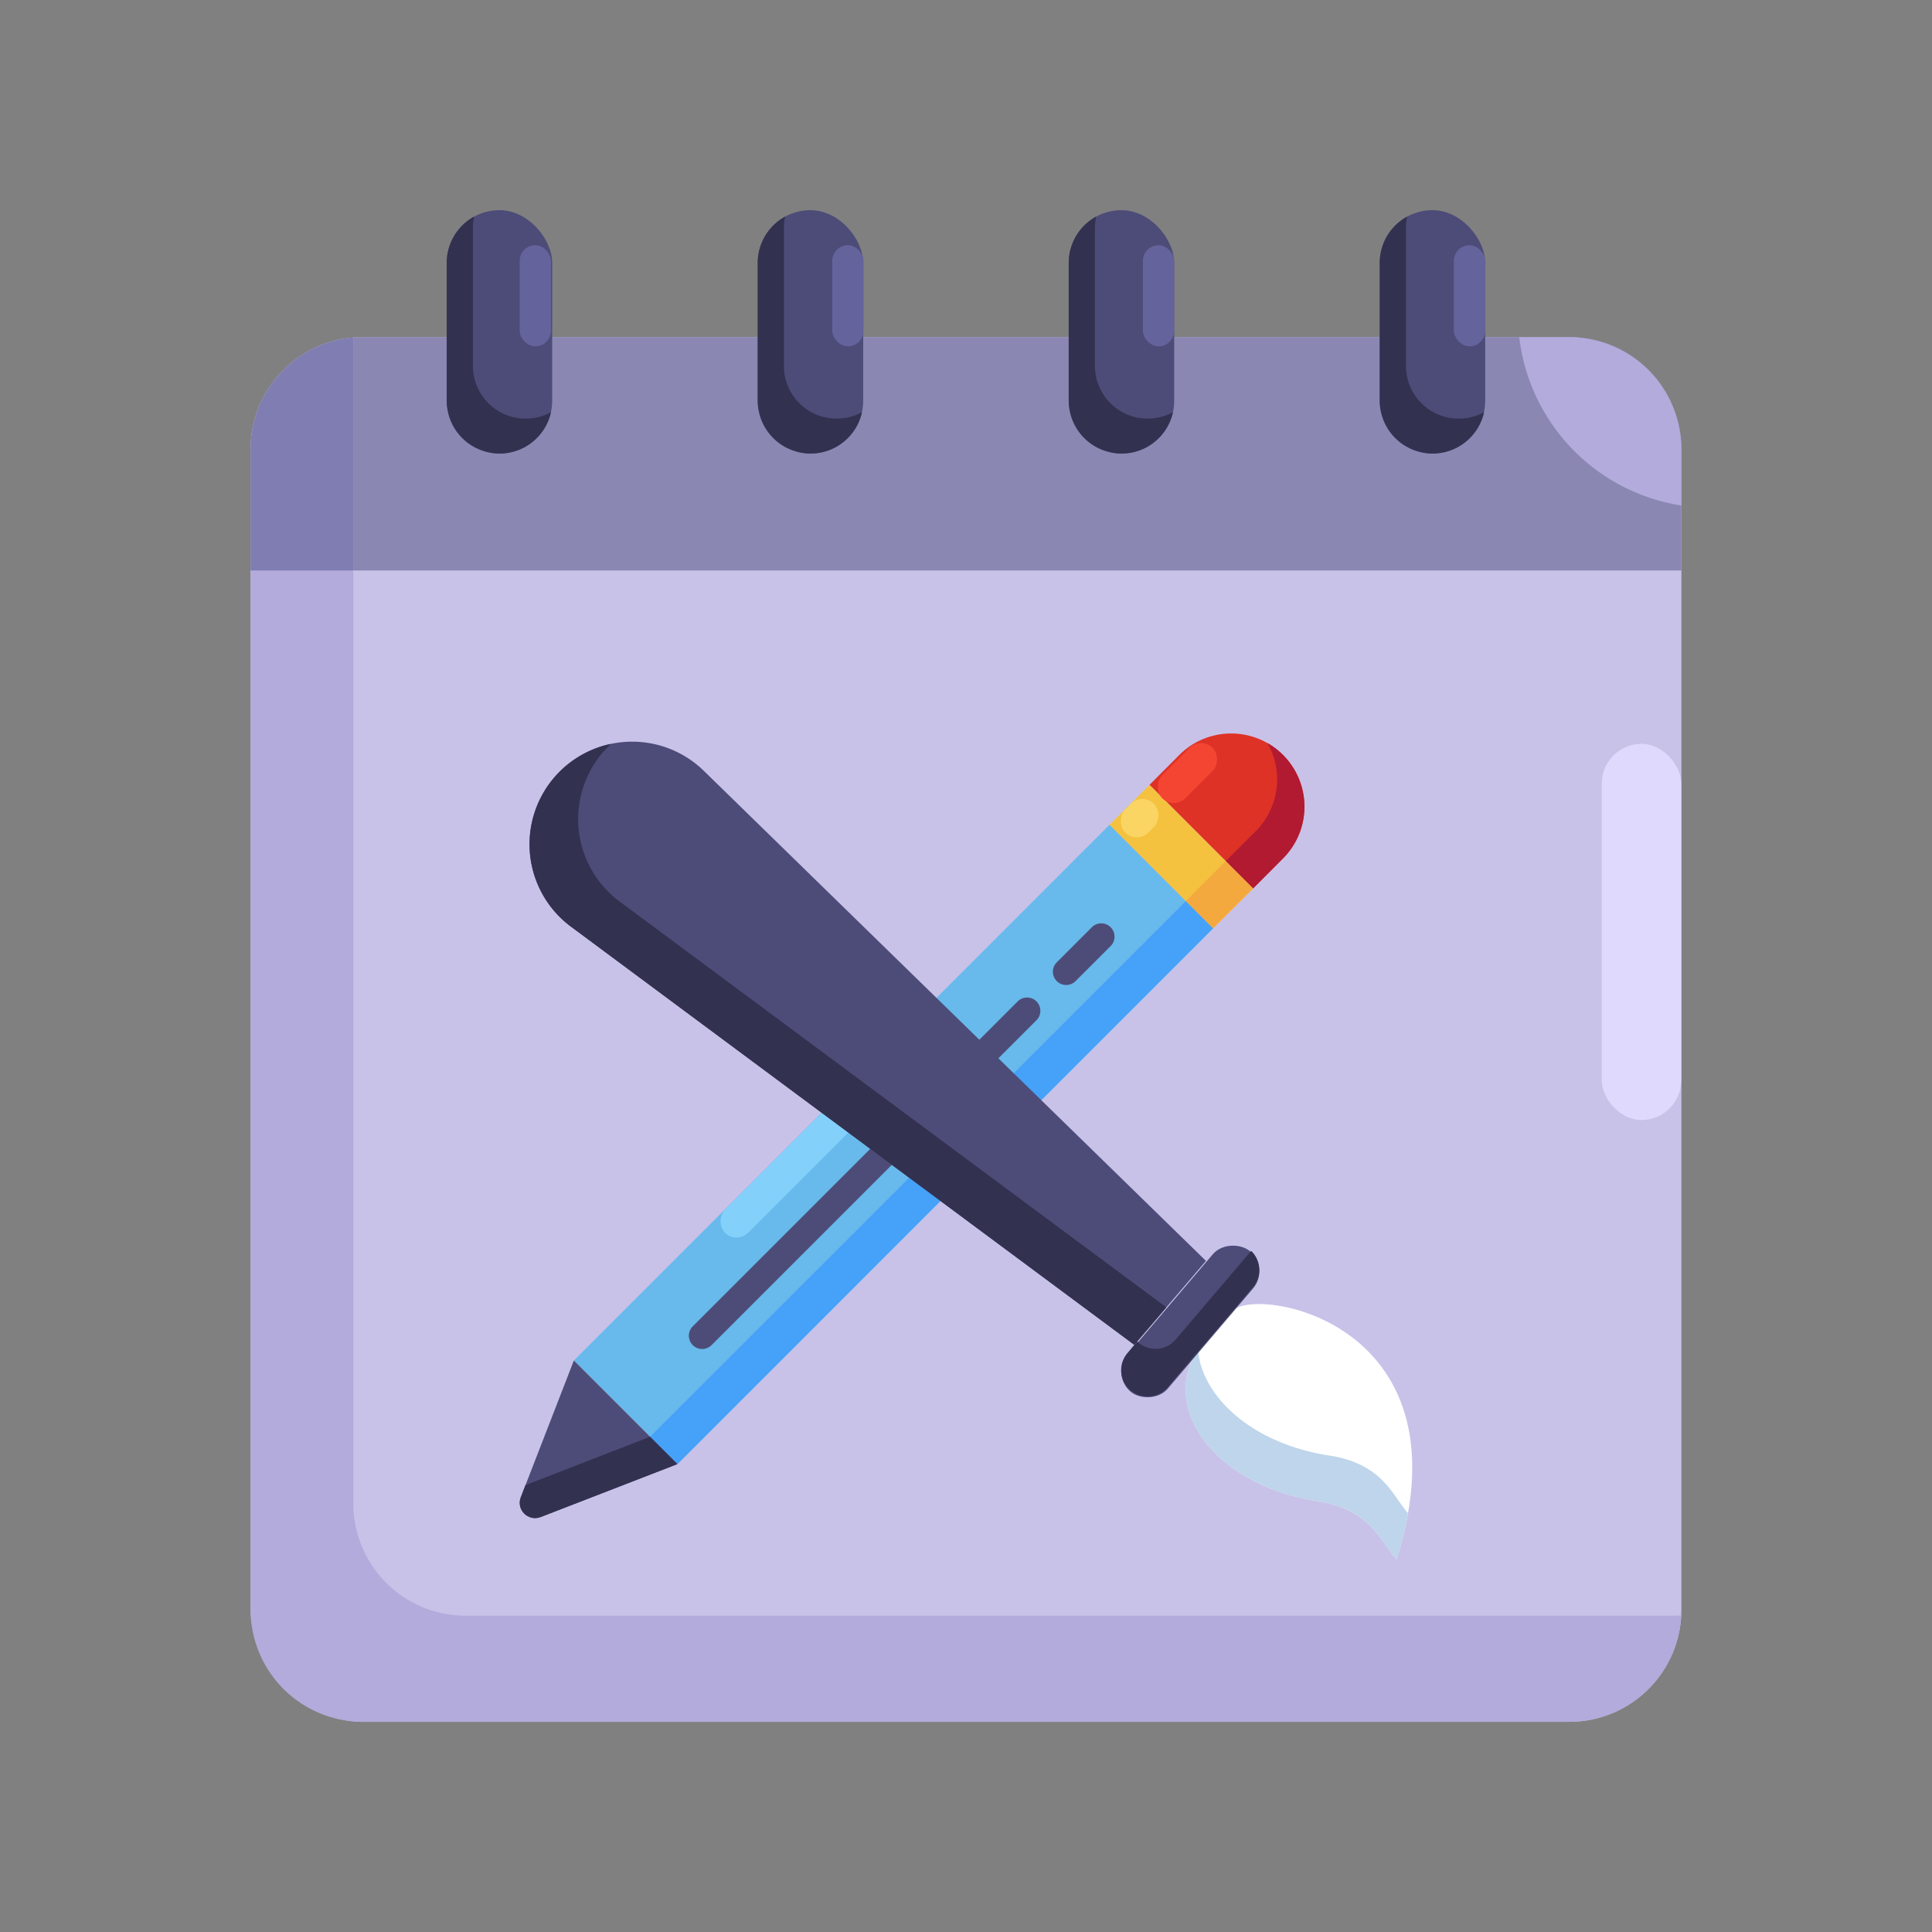 <?xml version="1.0" ?><!-- Uploaded to: SVG Repo, www.svgrepo.com, Generator: SVG Repo Mixer Tools -->
<svg width="800px" height="800px" viewBox="0 0 2050 2050" data-name="Layer 2" id="Layer_2" xmlns="http://www.w3.org/2000/svg"><rect x="0" y="0" width="2050" height="2050" fill="#808080" stroke="none"/><defs><style>.cls-1{fill:#c8c2e9;}.cls-2{fill:#8a87b2;}.cls-3{fill:#4d4c78;}.cls-4{fill:#323150;}.cls-5{fill:#67baeb;}.cls-6{fill:#de3226;}.cls-7{fill:#231f20;}.cls-8{fill:#f4c23f;}.cls-9{fill:#46a1f8;}.cls-10{fill:#b11a31;}.cls-11{fill:#f4a93f;}.cls-12{fill:#83d0fb;}.cls-13{fill:#fad564;}.cls-14{fill:#f44533;}.cls-15{fill:#ffffff;}.cls-16{fill:#bed5eb;}.cls-17{fill:#b2abdb;}.cls-18{fill:#807db2;}.cls-19{fill:#dfdafd;}.cls-20{fill:#64639c;}</style></defs><title/><rect class="cls-1" height="1469.32" rx="119.1" ry="119.1" width="1518.2" x="265.9" y="357.7"/><path class="cls-2" d="M1784.1,605.3V476.8A119.1,119.1,0,0,0,1665,357.7H385A119.1,119.1,0,0,0,265.9,476.8V605.3Z"/><rect class="cls-3" height="258.29" rx="56" ry="56" width="111.9" x="474" y="223"/><rect class="cls-3" height="258.29" rx="56" ry="56" width="111.9" x="804" y="223"/><rect class="cls-3" height="258.29" rx="56" ry="56" width="111.9" x="1134" y="223"/><rect class="cls-3" height="258.29" rx="56" ry="56" width="111.9" x="1464" y="223"/><path class="cls-4" d="M557.7,444.2h0a55.9,55.9,0,0,1-55.9-55.9V241.9a54.1,54.1,0,0,1,1.3-12.1A56.1,56.1,0,0,0,474,278.9V425.3a56,56,0,0,0,56,55.9h0a55.9,55.9,0,0,0,54.6-43.8A56.2,56.2,0,0,1,557.7,444.2Z"/><path class="cls-4" d="M887.8,444.2h0a55.9,55.9,0,0,1-56-55.9V241.9a60.6,60.6,0,0,1,1.3-12.1A56.1,56.1,0,0,0,804,278.9V425.3a56,56,0,0,0,56,55.9h0a55.8,55.8,0,0,0,54.6-43.8A56.1,56.1,0,0,1,887.8,444.2Z"/><path class="cls-4" d="M1217.8,444.2h0a56,56,0,0,1-56-55.9V241.9a60.6,60.6,0,0,1,1.3-12.1,56.1,56.1,0,0,0-29.1,49.1V425.3a56,56,0,0,0,56,55.9h0a55.8,55.8,0,0,0,54.6-43.8A56.1,56.1,0,0,1,1217.8,444.2Z"/><path class="cls-4" d="M1547.8,444.2h0a56,56,0,0,1-56-55.9V241.9a60.6,60.6,0,0,1,1.3-12.1,56.1,56.1,0,0,0-29.1,49.1V425.3a56,56,0,0,0,56,55.9h0a56,56,0,0,0,54.7-43.8A56.8,56.8,0,0,1,1547.8,444.2Z"/><polygon class="cls-5" points="1291.8 980.4 718.8 1553.5 608.9 1443.6 1177.3 875.1 1287.2 985 1291.8 980.4"/><path class="cls-6" d="M1251.4,801a77.8,77.8,0,0,1,109.9,0h0a77.6,77.6,0,0,1,0,109.9l-31.7,31.8L1219.7,832.8Z"/><polygon class="cls-7" points="1177.3 875.1 1219.7 832.8 1219.7 832.8 1177.3 875.1 1177.3 875.1"/><polygon class="cls-7" points="1291.8 980.4 1329.6 942.7 1329.6 942.7 1291.8 980.4"/><polygon class="cls-8" points="1287.2 985 1177.3 875.1 1219.7 832.8 1329.6 942.7 1291.8 980.4 1287.2 985"/><path class="cls-3" d="M718.8,1553.5,608.9,1443.6l-56.3,145.1c-5.1,13.2,7.9,26.1,21.1,21Z"/><polygon class="cls-9" points="718.8 1553.5 689.8 1524.5 1258.3 956.1 1287.2 985 1291.8 980.4 718.8 1553.5"/><path class="cls-10" d="M1219.7,832.8h0l80.9,80.9,31.8-31.7a77.8,77.8,0,0,0,12.5-93.5,75,75,0,0,1,16.4,12.5h0a77.6,77.6,0,0,1,0,109.9l-31.7,31.8Z"/><polygon class="cls-11" points="1258.3 956.1 1262.8 951.5 1300.6 913.7 1329.6 942.7 1291.8 980.4 1287.2 985 1258.3 956.1"/><path class="cls-4" d="M552.6,1588.7l5-12.9,132.2-51.3,29,29-145.1,56.2C560.5,1614.8,547.5,1601.9,552.6,1588.7Z"/><path class="cls-3" d="M1103.9,1072.5a14.1,14.1,0,0,0-24.1-9.9L735.1,1407.3a14.1,14.1,0,1,0,19.9,20l344.8-344.8A14.2,14.2,0,0,0,1103.9,1072.5Z"/><path class="cls-3" d="M1182.6,993.9a14.1,14.1,0,0,0-24.1-10l-37.2,37.2a14.1,14.1,0,0,0,20,19.9l37.2-37.2A14,14,0,0,0,1182.6,993.9Z"/><rect class="cls-12" height="196.38" rx="17.3" ry="17.3" transform="translate(1121.5 -230.2) rotate(45)" width="34.7" x="821.3" y="1140.4"/><rect class="cls-12" height="74.88" rx="17.3" ry="17.3" transform="translate(1070.9 -352.3) rotate(45)" width="34.7" x="943.3" y="1079.1"/><rect class="cls-13" height="43.1" rx="17.3" ry="17.3" transform="translate(968 -600.7) rotate(45)" width="34.7" x="1191.8" y="846.5"/><rect class="cls-14" height="75.62" rx="17.3" ry="17.3" transform="translate(949.1 -650.7) rotate(45)" width="34.7" x="1242.6" y="782.5"/><path class="cls-15" d="M1306.2,1393.1l-38.6,45.2c-32.7,57.7,21.1,135.9,126.6,153.8,60.4,8,70.2,43.1,87.7,62.4C1563.1,1396.7,1321,1362.3,1306.2,1393.1Z"/><path class="cls-16" d="M1406.9,1543.9c-80.1-13.7-130.4-62.1-135.6-109.8l-3.7,4.2c-32.7,57.7,21.1,135.9,126.6,153.8,60.4,8,70.2,43.1,87.7,62.4a377.9,377.9,0,0,0,12.1-48.9C1476.9,1586.2,1466.7,1551.8,1406.9,1543.9Z"/><path class="cls-3" d="M587.9,825.2h0a108.9,108.9,0,0,1,158.9-7.3l532.8,520-76,89.1L605.9,983.3A108.9,108.9,0,0,1,587.9,825.2Z"/><path class="cls-4" d="M657.5,956.6a108.9,108.9,0,0,1-18-158.1h0c2.8-3.3,5.8-6.3,8.8-9.2a108.6,108.6,0,0,0-60.4,35.9h0a108.9,108.9,0,0,0,18,158.1L1203.6,1427l34-39.8Z"/><rect class="cls-3" height="56.03" rx="28" ry="28" transform="translate(3148.2 1348.1) rotate(130.4)" width="195.6" x="1165.2" y="1372.6"/><path class="cls-4" d="M1327.6,1327.3l-80.2,94.1a28,28,0,0,1-39.5,3.1h0l-1.2-1.1-10.3,12.2a27.9,27.9,0,0,0,3.1,39.5h0a28,28,0,0,0,39.5-3.2l90.5-106.2A28,28,0,0,0,1327.6,1327.3Z"/><path class="cls-17" d="M1774.1,1714.4H494a119.1,119.1,0,0,1-119.1-119.1V364.2c0-2,.1-4.1.2-6.1A119.2,119.2,0,0,0,265.9,476.8V1707.9A119.1,119.1,0,0,0,385,1827H1665a119.1,119.1,0,0,0,119-113C1780.7,1714.3,1777.4,1714.4,1774.1,1714.4Z"/><path class="cls-18" d="M374.9,364.2c0-2,.1-4.1.2-6.1A119.2,119.2,0,0,0,265.9,476.8V605.3h109Z"/><rect class="cls-19" height="399.13" rx="42.2" ry="42.2" width="84.3" x="1699.6" y="789.3"/><rect class="cls-20" height="107.3" rx="16.6" ry="16.6" width="33.2" x="883.1" y="260.2"/><rect class="cls-20" height="107.3" rx="16.6" ry="16.6" width="33.2" x="1212.7" y="260.2"/><rect class="cls-20" height="107.3" rx="16.6" ry="16.6" width="33.2" x="1542.7" y="260.2"/><rect class="cls-20" height="107.3" rx="16.6" ry="16.6" width="33.2" x="551.4" y="260.2"/><path class="cls-17" d="M1665,357.7h-53a205,205,0,0,0,172.1,178.7V476.8A119.1,119.1,0,0,0,1665,357.7Z"/></svg>